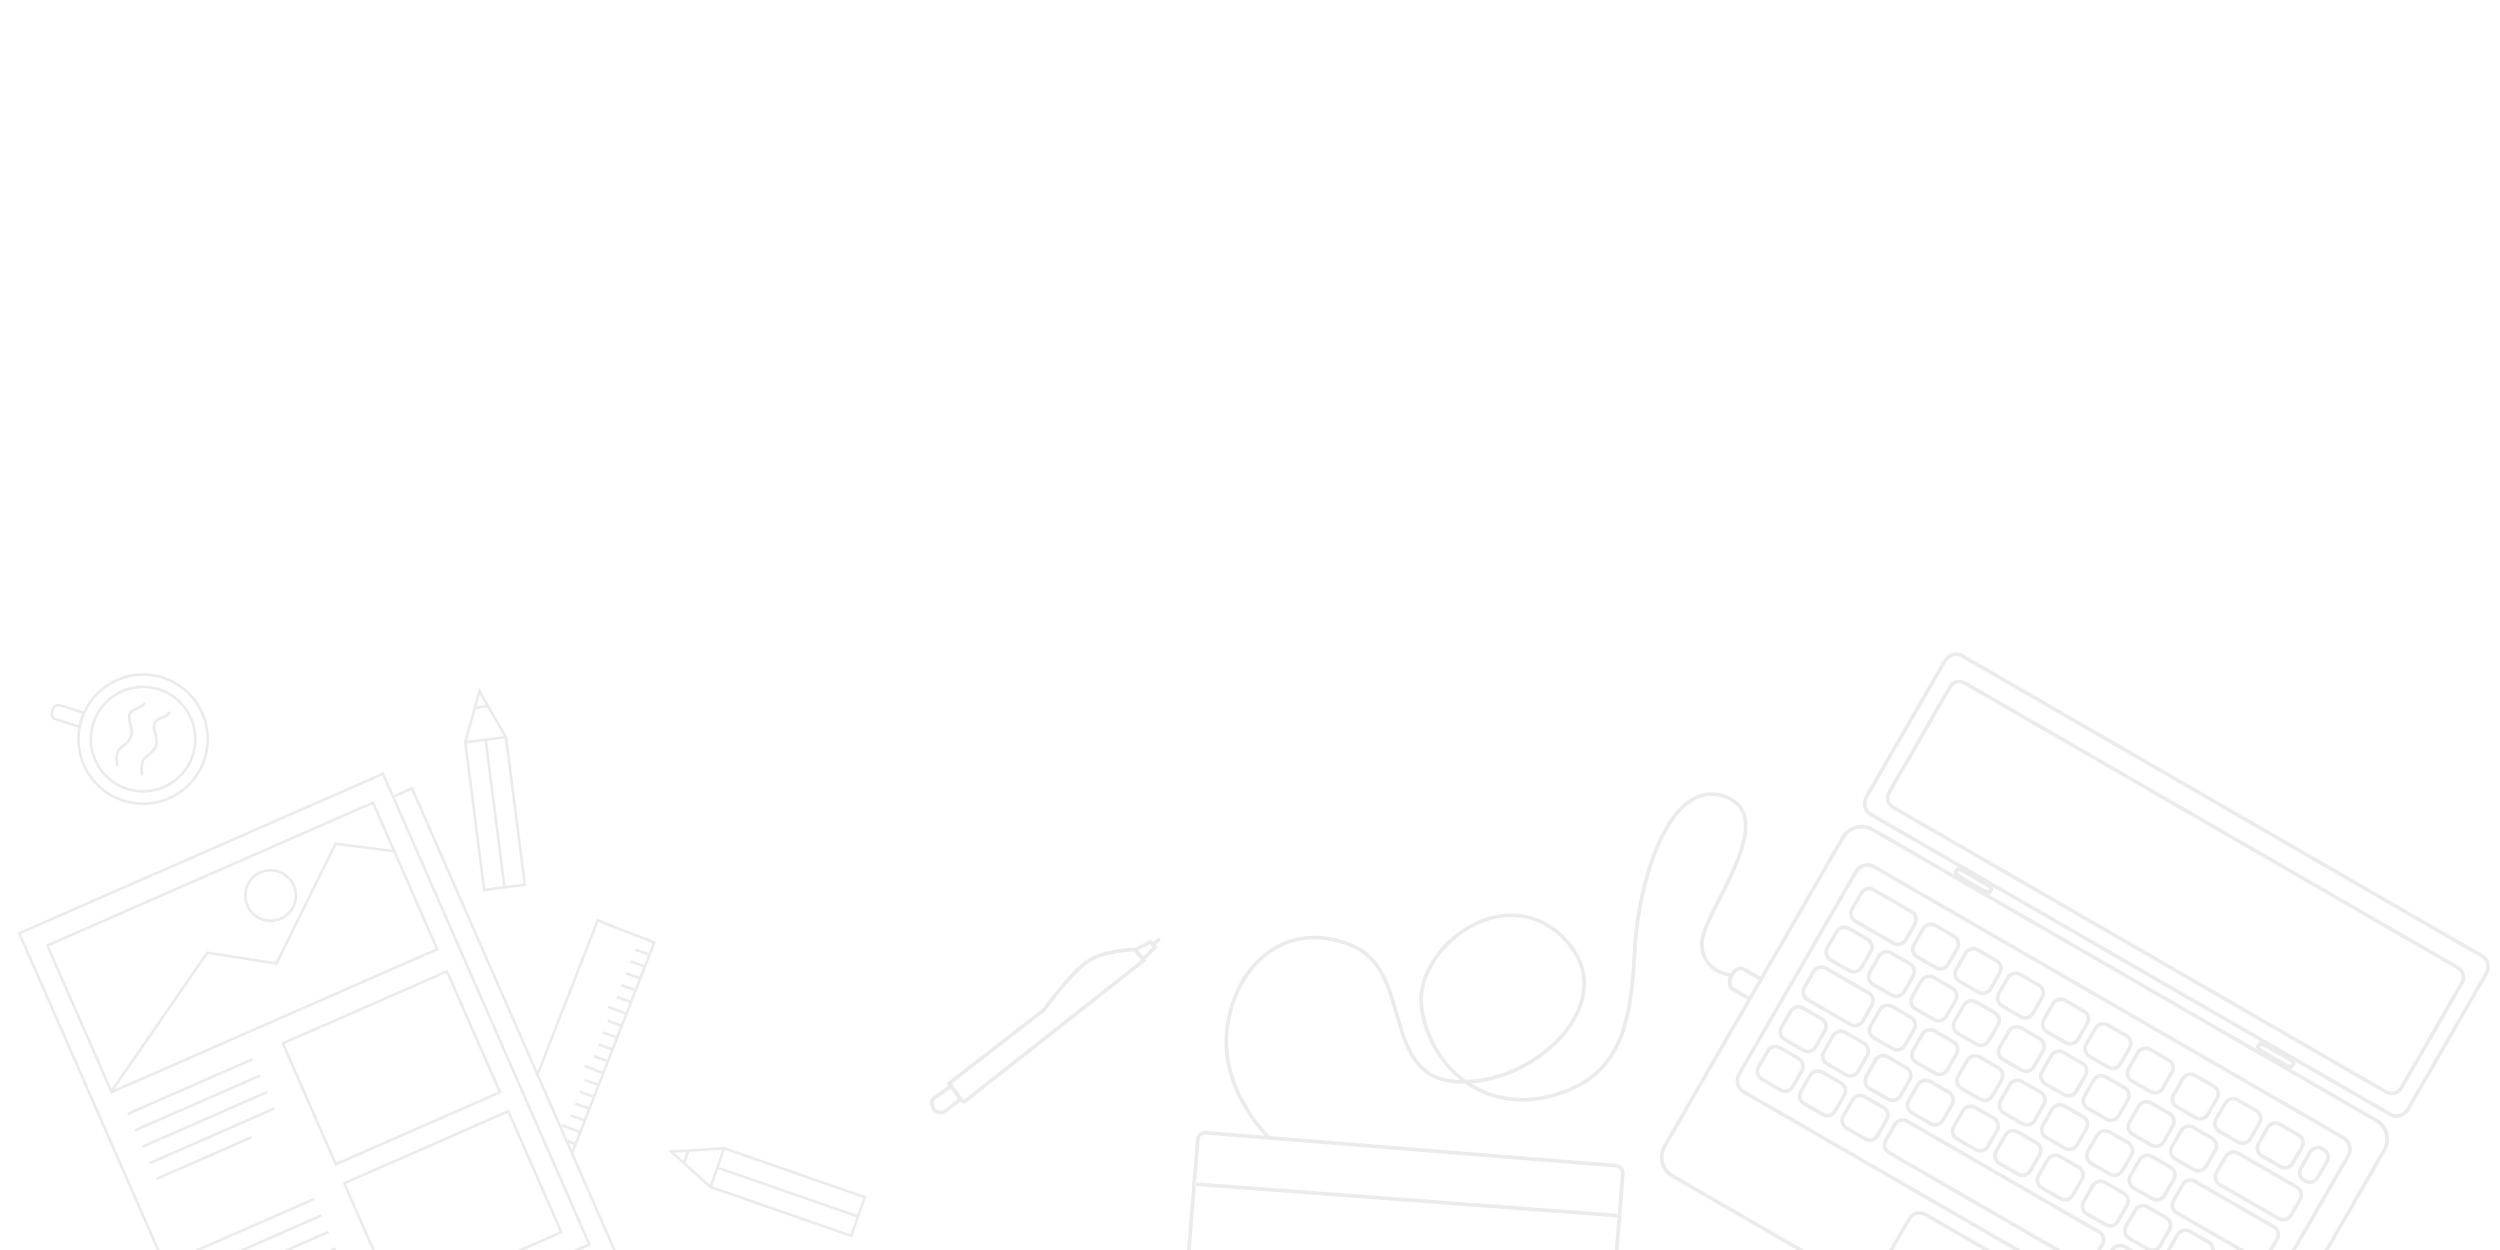<?xml version="1.0" encoding="UTF-8" standalone="no"?>
<!-- Created with Inkscape (http://www.inkscape.org/) -->

<svg
   xmlns:dc="http://purl.org/dc/elements/1.1/"
   xmlns:cc="http://creativecommons.org/ns#"
   xmlns:rdf="http://www.w3.org/1999/02/22-rdf-syntax-ns#"
   xmlns:svg="http://www.w3.org/2000/svg"
   xmlns="http://www.w3.org/2000/svg"
   xmlns:sodipodi="http://sodipodi.sourceforge.net/DTD/sodipodi-0.dtd"
   xmlns:inkscape="http://www.inkscape.org/namespaces/inkscape"
   width="1200"
   height="600"
   viewBox="0 0 1200 600"
   id="svg2"
   version="1.1"
   inkscape:version="0.91 r13725"
   sodipodi:docname="dashboard-img.svg">
  <defs
     id="defs4">
    <symbol
       id="symbol9598">
      <title
         id="title9600">Octoface</title>
      <path
         inkscape:connector-curvature="0"
         id="path9602"
         style="stroke:none"
         d="m 940.812,277.688 c 8.25,-20.219 35.375,-101.75 -8.562,-211.906 0,0 -67.375,-21.312 -219.875,82.906 C 648.5,131.125 579.875,128.5 512,128.5 c -67.906,0 -136.438,2.625 -200.5,20.25 C 159.031,44.469 91.719,65.781 91.719,65.781 47.812,176 74.938,257.469 83.188,277.688 31.5,333.562 0,404.875 0,492.344 0,821.562 213.25,896 510.844,896 808.562,896 1024,821.562 1024,492.344 1024,404.875 992.5,333.562 940.812,277.688 Z M 512,833 c -211.406,0 -382.781,-9.875 -382.781,-214.688 0,-48.938 24.062,-94.595 65.344,-132.312 68.75,-62.969 185.281,-29.688 317.438,-29.688 132.25,0 248.625,-33.281 317.438,29.625 41.312,37.78 65.438,83.312 65.438,132.312 C 894.875,823.125 723.375,833 512,833 Z M 351.156,512.438 c -42.469,0 -76.906,51.062 -76.906,114.188 0,63.126 34.438,114.312 76.906,114.312 42.375,0 76.812,-51.188 76.812,-114.312 0,-63.124 -34.437,-114.188 -76.812,-114.188 z m 321.719,0 C 630.5,512.438 596,563.5 596,626.625 c 0,63.125 34.5,114.312 76.875,114.312 42.375,0 76.812,-51.188 76.812,-114.312 C 749.75,563.5 715.312,512.438 672.875,512.438 Z" />
    </symbol>
    <symbol
       id="symbol9514">
      <title
         id="title9516">Mark Github</title>
      <path
         inkscape:connector-curvature="0"
         id="path9518"
         style="stroke:none"
         d="m 395.5,-205.9 c -281.3,0 -511.7,228.9 -511.7,511.7 0,225.9 147,417.7 349.8,485.8 25.9,5 34.9,-11 34.9,-24.9 0,-12 -1,-53 -1,-95 -104,22.9 -155.8,-20.1 -172.9,-60 -11,-26.9 -24.9,-55 -57,-74.9 -33.9,-21.9 -19.1,-33.9 4,-30.9 28.9,3 58,17.1 78.9,53 43,74.9 116.9,57 149,43 5,-32.9 18.1,-56 32.9,-67.9 C 188.5,521 69.5,477 69.5,281.2 c 0,-56 20.1,-102 53,-137 -5,-13 -22.9,-64.9 5,-135.9 0,0 43,-14 141,53 41,-11 84.9,-17.1 127.9,-17.1 44,0 87,6 127.9,17.1 98,-65.9 141,-53 141,-53 27.9,70.9 10,122.9 5,135.9 32.9,36 53,81.9 53,137 0,196.8 -119.9,239.8 -233.9,252.8 18.1,16.1 34.9,47 34.9,95 0,67.9 -1,123.9 -1,141 0,14 9,29.9 34.9,24.9 C 761,727 908,535 908,309.1 c 0.2,-284.9 -231.2,-515 -512.5,-515 z" />
    </symbol>
    <symbol
       class="Brand-Icons"
       id="twitter">
      <title
         id="title19045">Twitter</title>
      <path
         inkscape:connector-curvature="0"
         id="path19047"
         d="m 1620,1128 q -67,-98 -162,-167 1,-14 1,-42 0,-130 -38,-259.5 Q 1383,530 1305.5,411 1228,292 1121,200.5 1014,109 863,54.5 712,0 540,0 269,0 44,145 q 35,-4 78,-4 225,0 401,138 -105,2 -188,64.5 -83,62.5 -114,159.5 33,-5 61,-5 43,0 85,11 Q 255,532 181.5,620.5 108,709 108,826 l 0,4 q 68,-38 146,-41 -66,44 -105,115 -39,71 -39,154 0,88 44,163 Q 275,1072 448.5,982.5 622,893 820,883 q -8,38 -8,74 0,134 94.5,228.5 94.5,94.5 228.5,94.5 140,0 236,-102 109,21 205,78 -37,-115 -142,-178 93,10 186,50 z"
         transform="matrix(0.05,0,0,-0.05,0,76.8)" />
    </symbol>
    <clipPath
       id="clipPath7814"
       clipPathUnits="userSpaceOnUse">
      <rect
         ry="0"
         rx="0"
         y="-3947.638"
         x="0"
         height="1050"
         width="1680"
         id="rect7816"
         style="opacity:1;fill:#43cff4;fill-opacity:1;stroke:none;stroke-width:10;stroke-miterlimit:4;stroke-dasharray:none;stroke-dashoffset:0;stroke-opacity:1" />
    </clipPath>
    <clipPath
       id="clipPath8362"
       clipPathUnits="userSpaceOnUse">
      <path
         style="opacity:1;fill:#ffffff;fill-opacity:1;stroke:#cccccc;stroke-width:1;stroke-linecap:round;stroke-linejoin:round;stroke-miterlimit:4;stroke-dasharray:none;stroke-dashoffset:0;stroke-opacity:1"
         d="m 315.085,-737.376 1054,0 c 18.836,0 34,15.164 34,34 l 0,404.875 -1122,0 0,-404.875 c 0,-18.836 15.164,-34 34,-34 z"
         id="path8364"
         inkscape:connector-curvature="0"
         sodipodi:nodetypes="sssccss" />
    </clipPath>
  </defs>
  <sodipodi:namedview
     id="base"
     pagecolor="#ffffff"
     bordercolor="#666666"
     borderopacity="1.0"
     inkscape:pageopacity="0.0"
     inkscape:pageshadow="2"
     inkscape:zoom="0.7"
     inkscape:cx="432.54031"
     inkscape:cy="153.71499"
     inkscape:document-units="px"
     inkscape:current-layer="layer1"
     showgrid="false"
     units="px"
     inkscape:window-width="1920"
     inkscape:window-height="1056"
     inkscape:window-x="0"
     inkscape:window-y="24"
     inkscape:window-maximized="1" />
  <g
     inkscape:label="Capa 1"
     inkscape:groupmode="layer"
     id="layer1"
     transform="translate(0,-452.362)">
    <path
       style="color:#000000;font-style:normal;font-variant:normal;font-weight:normal;font-stretch:normal;font-size:medium;line-height:normal;font-family:sans-serif;text-indent:0;text-align:start;text-decoration:none;text-decoration-line:none;text-decoration-style:solid;text-decoration-color:#000000;letter-spacing:normal;word-spacing:normal;text-transform:none;direction:ltr;block-progression:tb;writing-mode:lr-tb;baseline-shift:baseline;text-anchor:start;white-space:normal;clip-rule:nonzero;display:inline;overflow:visible;visibility:visible;opacity:1;isolation:auto;mix-blend-mode:normal;color-interpolation:sRGB;color-interpolation-filters:linearRGB;solid-color:#000000;solid-opacity:1;fill:#a4a4ab;fill-opacity:0.22;fill-rule:evenodd;stroke:none;stroke-width:1px;stroke-linecap:butt;stroke-linejoin:miter;stroke-miterlimit:4;stroke-dasharray:none;stroke-dashoffset:0;stroke-opacity:1;color-rendering:auto;image-rendering:auto;shape-rendering:auto;text-rendering:auto;enable-background:accumulate"
       d="m 938.9,765.507 c -2.453,0.058 -4.9,1.508 -6.297,3.928 l -37.336,64.669 c -2.032,3.52 -1.177,7.938 2.085,9.821 l 42.997,24.826 c -0.089,-0.016 -0.179,-0.04 -0.267,-0.049 -0.179,-0.018 -0.359,-0.025 -0.582,0.028 -0.223,0.052 -0.539,0.201 -0.723,0.52 l -0.849,1.469 c -0.184,0.318 -0.154,0.668 -0.088,0.887 0.066,0.219 0.162,0.372 0.267,0.518 0.032,0.045 0.074,0.086 0.109,0.13 l -38.875,-22.445 c -5.447,-3.145 -12.402,-1.283 -15.547,4.164 l -38.804,67.21 -7.278,-4.292 -0.003,-0.002 c 0,0 -1.117,-0.653 -2.599,-0.542 -1.39,0.103 -3.093,0.967 -4.396,3.228 -1.09,-0.165 -3.608,-0.678 -6.146,-2.137 -3.367,-1.936 -6.701,-5.393 -6.808,-12.155 -0.05,-3.118 2.23,-8.665 5.384,-15.094 3.154,-6.429 7.125,-13.829 10.282,-21.145 3.158,-7.316 5.526,-14.543 5.38,-20.764 -0.146,-6.221 -3.024,-11.48 -9.964,-14.162 -1.729,-0.668 -3.422,-1.093 -5.075,-1.294 -0.62,-0.076 -1.234,-0.121 -1.842,-0.135 -4.258,-0.097 -8.22,1.298 -11.774,3.831 -5.416,3.86 -9.961,10.282 -13.712,18.094 -7.5,15.623 -11.815,36.863 -12.717,54.671 -0.895,17.667 -2.643,32.632 -8.175,44.164 -5.532,11.532 -14.769,19.712 -31.046,24.03 -14.791,3.924 -27.859,1.39 -38.178,-5.053 16.868,-1.262 34.012,-10.451 44.598,-22.864 6.019,-7.057 9.923,-15.183 10.338,-23.524 0.415,-8.342 -2.711,-16.86 -10.534,-24.512 -14.623,-14.303 -33.179,-12.828 -47.312,-4.119 -14.133,8.709 -24.114,24.595 -21.847,39.391 2.064,13.47 8.986,25.706 19.282,33.916 -0.439,-0.014 -0.887,0.042 -1.324,0.016 -9.094,-0.548 -14.727,-3.977 -18.738,-9.066 -4.011,-5.089 -6.348,-11.913 -8.47,-19.144 -2.122,-7.231 -4.03,-14.854 -7.338,-21.521 -3.308,-6.667 -8.073,-12.395 -15.801,-15.625 -15.245,-6.371 -29.307,-4.526 -40.086,2.878 -10.78,7.404 -18.276,20.292 -20.728,35.891 -4.14,26.344 13.003,47.295 18.577,53.313 l -28.151,-2.258 c -2.42,-0.194 -4.554,1.621 -4.748,4.041 l -9.671,120.579 c -0.194,2.42 1.623,4.552 4.043,4.746 l 197.011,15.801 c 2.42,0.194 4.554,-1.621 4.748,-4.041 l 9.671,-120.579 c 0.194,-2.42 -1.623,-4.552 -4.043,-4.746 L 609.604,997.67 c -1.606,-1.566 -24.079,-24.05 -19.49,-53.25 2.388,-15.199 9.677,-27.627 19.981,-34.704 10.303,-7.077 23.621,-8.879 38.399,-2.703 7.283,3.044 11.704,8.351 14.893,14.777 3.189,6.426 5.091,13.954 7.226,21.23 2.135,7.277 4.502,14.316 8.78,19.743 4.279,5.428 10.522,9.166 20.024,9.738 1.233,0.074 2.485,-0.022 3.729,-0.04 11.03,7.768 25.51,11.058 41.81,6.734 16.658,-4.42 26.463,-13.041 32.19,-24.978 5.727,-11.937 7.451,-27.109 8.349,-44.841 0.891,-17.592 5.201,-38.698 12.544,-53.994 3.671,-7.648 8.104,-13.827 13.141,-17.416 5.037,-3.59 10.606,-4.672 17.023,-2.192 6.392,2.471 8.694,6.818 8.829,12.549 0.134,5.731 -2.119,12.8 -5.235,20.019 -3.116,7.219 -7.07,14.593 -10.246,21.067 -3.176,6.474 -5.628,11.964 -5.566,15.904 0.117,7.353 3.953,11.511 7.699,13.665 2.44,1.402 4.846,2.006 6.24,2.261 -0.751,1.974 -0.696,3.511 -0.317,4.587 0.454,1.288 1.395,1.925 1.395,1.925 l 0.021,0.014 7.647,4.37 -40.391,69.958 c -3.145,5.447 -1.279,12.4 4.167,15.545 l 241.713,139.552 c 5.446,3.144 12.4,1.283 15.545,-4.164 l 85.517,-148.117 c 3.145,-5.446 1.281,-12.4 -4.166,-15.545 l -41.648,-24.044 c 0.055,0.008 0.112,0.024 0.166,0.029 0.179,0.018 0.359,0.025 0.582,-0.028 0.223,-0.052 0.539,-0.203 0.723,-0.522 l 0.849,-1.469 c 0.184,-0.318 0.156,-0.666 0.09,-0.885 -0.066,-0.219 -0.162,-0.372 -0.267,-0.518 -0.052,-0.072 -0.118,-0.14 -0.177,-0.21 l 45.772,26.427 c 3.261,1.883 7.513,0.415 9.546,-3.105 l 37.338,-64.671 c 2.032,-3.52 1.177,-7.935 -2.085,-9.818 L 942.15,766.33 c -1.019,-0.588 -2.136,-0.849 -3.251,-0.823 z m 0.002,1.771 c 0.821,-0.022 1.633,0.169 2.362,0.589 l 249.794,144.218 c 2.331,1.346 3.045,4.605 1.435,7.394 l -37.338,64.671 c -1.61,2.789 -4.791,3.801 -7.122,2.455 L 898.238,842.389 c -2.331,-1.346 -3.047,-4.609 -1.436,-7.397 L 934.14,770.321 c 1.107,-1.917 2.956,-2.994 4.762,-3.043 z m -870.088,8.226 c -12.153,-0.047 -23.529,6.972 -28.789,18.26 l -11.041,-3.481 c -0.875,-0.276 -1.781,-0.172 -2.539,0.222 -0.758,0.394 -1.366,1.078 -1.643,1.953 l -0.487,1.542 c -0.552,1.75 0.426,3.629 2.176,4.181 l 11.04,3.483 c -2.731,15.401 6.314,30.822 21.632,35.654 16.658,5.254 34.442,-3.997 39.7,-20.653 5.258,-16.656 -3.994,-34.434 -20.651,-39.688 -3.123,-0.985 -6.286,-1.461 -9.399,-1.473 z m -0.01,1.27 c 2.988,0.013 6.024,0.471 9.024,1.417 16.002,5.047 24.872,22.09 19.821,38.09 -5.05,16 -22.099,24.868 -38.101,19.821 C 43.547,831.056 34.677,814.012 39.727,798.013 43.831,785.013 55.856,776.719 68.803,776.774 Z m 871.419,1.929 c -2.016,0.084 -3.914,1.107 -4.966,2.928 l -29.286,50.724 c -1.683,2.915 -0.511,6.684 2.519,8.433 l 236.257,136.402 c 3.03,1.75 6.88,0.881 8.563,-2.034 l 29.286,-50.724 c 1.683,-2.915 0.511,-6.684 -2.52,-8.433 L 943.819,779.597 c -1.136,-0.656 -2.388,-0.944 -3.597,-0.894 z m 0.085,1.759 c 0.869,-0.032 1.778,0.181 2.625,0.671 L 1179.189,917.533 c 2.259,1.304 3.043,3.978 1.87,6.011 l -29.286,50.724 c -1.174,2.033 -3.88,2.689 -6.139,1.384 L 909.377,839.253 c -2.259,-1.304 -3.044,-3.978 -1.87,-6.011 l 29.286,-50.724 c 0.734,-1.271 2.066,-2.004 3.514,-2.057 z M 68.791,781.435 c -10.959,-0.042 -21.15,6.984 -24.621,17.979 -4.272,13.533 3.245,27.98 16.779,32.249 13.534,4.269 27.986,-3.251 32.258,-16.784 4.272,-13.533 -3.245,-27.98 -16.779,-32.249 -2.538,-0.8 -5.107,-1.186 -7.636,-1.196 z m 161.125,1.048 -7.118,25.618 -0.158,0.021 0.08,0.631 9.132,71.49 20.787,-2.658 -9.211,-72.12 -0.269,0.035 -13.242,-23.015 z m -161.135,0.222 c 2.404,0.01 4.848,0.379 7.262,1.14 12.878,4.062 20.013,17.775 15.949,30.651 -4.064,12.876 -17.781,20.014 -30.658,15.952 -12.878,-4.062 -20.013,-17.775 -15.949,-30.651 3.302,-10.462 12.977,-17.136 23.396,-17.092 z m 161.546,3.05 2.885,5.015 -4.436,0.567 z m -161.373,3.537 c -0.207,0.582 -0.609,1.001 -1.189,1.385 -0.58,0.383 -1.326,0.703 -2.111,1.038 -1.569,0.67 -3.382,1.431 -4.051,3.301 -0.665,1.857 0.025,3.837 0.508,5.767 0.483,1.93 0.807,3.769 -0.078,5.457 -0.937,1.786 -2.178,2.738 -3.386,3.693 -1.208,0.955 -2.428,1.957 -2.892,3.738 -0.873,3.346 -0.075,6.526 -0.075,6.526 l 1.237,-0.307 c 0,0 -0.705,-2.93 0.069,-5.898 0.359,-1.377 1.252,-2.112 2.448,-3.058 1.197,-0.946 2.655,-2.064 3.722,-4.1 1.119,-2.135 0.685,-4.376 0.189,-6.358 -0.496,-1.982 -1.006,-3.745 -0.546,-5.03 0.455,-1.272 1.79,-1.891 3.351,-2.558 0.781,-0.333 1.595,-0.668 2.317,-1.145 0.722,-0.477 1.364,-1.122 1.684,-2.022 z m -41.171,2.114 c 0.267,-0.024 0.543,0.003 0.818,0.09 l 10.703,3.377 -1.724,5.469 -10.705,-3.377 c -1.098,-0.346 -1.691,-1.484 -1.345,-2.582 l 0.485,-1.542 c 0.173,-0.549 0.545,-0.971 1.01,-1.213 0.233,-0.121 0.49,-0.198 0.757,-0.222 z m 206.117,0.56 7.889,13.708 -17.621,2.253 4.238,-15.259 z m -152.979,1.79 c -0.207,0.582 -0.607,1.003 -1.187,1.386 -0.58,0.383 -1.329,0.703 -2.114,1.038 -1.569,0.67 -3.38,1.429 -4.05,3.299 -0.665,1.857 0.026,3.838 0.509,5.768 0.483,1.93 0.803,3.771 -0.081,5.458 -0.937,1.786 -2.174,2.736 -3.382,3.691 -1.208,0.955 -2.429,1.954 -2.894,3.734 -0.873,3.346 -0.073,6.526 -0.073,6.526 l 1.237,-0.303 c 0,0 -0.705,-2.93 0.069,-5.898 0.359,-1.377 1.25,-2.112 2.447,-3.058 1.197,-0.946 2.656,-2.064 3.724,-4.1 1.119,-2.135 0.685,-4.376 0.189,-6.358 -0.496,-1.982 -1.006,-3.744 -0.546,-5.029 0.455,-1.272 1.79,-1.893 3.351,-2.559 0.781,-0.333 1.593,-0.668 2.315,-1.145 0.722,-0.477 1.366,-1.124 1.686,-2.024 z m 161.404,13.133 8.889,69.594 -8.499,1.086 -8.887,-69.594 z m -9.764,1.248 8.893,69.596 -8.499,1.086 -8.889,-69.596 z m -48.383,14.805 -175.767,77.076 0.255,0.582 99.304,226.461 11.35,-4.977 4.978,11.35 173.497,-76.08 -22.59,-51.518 0.064,0.026 39.613,-101.455 -28.355,-11.064 -28.568,73.163 -59.88,-136.551 -9.078,3.982 -4.822,-10.998 z m -0.655,1.677 98.538,224.711 -173.436,76.054 -98.537,-224.711 z m 13.902,7.016 98.691,225.065 -171.165,75.057 -4.465,-10.184 163.253,-71.588 -94.227,-214.879 z m -18.054,5.186 -157.493,69.064 0.255,0.582 31.107,70.937 157.495,-69.062 z m -0.653,1.679 9.529,21.733 -27.536,-3.566 -28.373,57.466 L 99.224,908.972 53.569,974.982 23.555,906.539 Z m 715.18,11.549 c 1.547,0.043 3.111,0.464 4.556,1.298 L 1140.167,990.9 c 4.622,2.668 6.184,8.499 3.516,13.121 l -85.516,148.117 c -2.668,4.622 -8.499,6.184 -13.121,3.516 L 803.332,1016.1 c -4.622,-2.668 -6.186,-8.499 -3.518,-13.121 l 85.517,-148.117 c 1.835,-3.177 5.163,-4.909 8.567,-4.814 z m -732.449,7.997 27.014,3.497 0.081,-0.631 20.511,46.775 -154.142,67.593 44.903,-64.926 33.249,5.179 28.383,-57.487 z m 735.118,8.612 c -2.548,-0.066 -5.053,1.229 -6.417,3.59 l -56.134,97.225 c -1.983,3.434 -0.806,7.833 2.629,9.816 l 225.356,130.108 c 3.434,1.983 7.832,0.802 9.815,-2.632 l 56.134,-97.225 c 1.983,-3.434 0.804,-7.832 -2.631,-9.815 L 899.964,867.619 c -1.073,-0.62 -2.24,-0.932 -3.398,-0.962 z m -0.056,1.764 c 0.871,0.025 1.751,0.264 2.566,0.735 L 1124.431,999.262 c 2.61,1.507 3.487,4.781 1.98,7.39 l -56.134,97.225 c -1.507,2.61 -4.781,3.489 -7.39,1.982 L 837.532,975.753 c -2.61,-1.507 -3.487,-4.784 -1.981,-7.394 l 56.135,-97.225 c 1.036,-1.794 2.907,-2.769 4.824,-2.714 z m -766.803,1.031 c -1.658,0.021 -3.339,0.369 -4.952,1.076 -6.452,2.829 -9.398,10.37 -6.569,16.82 2.829,6.451 10.372,9.395 16.824,6.566 6.452,-2.829 9.396,-10.371 6.567,-16.822 -2.121,-4.838 -6.894,-7.704 -11.87,-7.64 z m 810.388,1.066 c 0.141,0.028 0.286,0.054 0.534,0.14 0.667,0.232 1.61,0.668 2.599,1.239 l 8.953,5.171 c 0.99,0.571 1.838,1.167 2.372,1.629 0.199,0.172 0.296,0.285 0.39,0.393 l -0.411,0.712 c -0.141,-0.028 -0.289,-0.052 -0.537,-0.139 -0.667,-0.232 -1.606,-0.669 -2.596,-1.241 l -8.955,-5.171 c -0.99,-0.571 -1.84,-1.167 -2.374,-1.629 -0.199,-0.172 -0.294,-0.285 -0.388,-0.393 z m -810.366,0.204 c 4.479,-0.061 8.767,2.516 10.681,6.881 2.552,5.82 -0.091,12.592 -5.912,15.145 -5.822,2.553 -12.594,-0.09 -15.146,-5.911 -2.552,-5.82 0.094,-12.59 5.916,-15.143 1.455,-0.638 2.969,-0.952 4.462,-0.972 z m 767.574,7.26 c -1.837,-0.046 -3.644,0.887 -4.625,2.585 l -4.427,7.669 c -1.426,2.471 -0.575,5.645 1.896,7.072 l 18.272,10.549 c 2.471,1.426 5.643,0.577 7.07,-1.894 l 4.429,-7.669 c 1.426,-2.471 0.577,-5.647 -1.894,-7.073 l -18.272,-10.549 c -0.772,-0.446 -1.614,-0.669 -2.448,-0.69 z m 59.043,0.005 129.032,74.496 c -0.089,-0.016 -0.18,-0.04 -0.269,-0.049 -0.179,-0.018 -0.359,-0.025 -0.582,0.028 -0.223,0.052 -0.54,0.201 -0.724,0.52 l -0.847,1.469 c -0.184,0.318 -0.154,0.668 -0.088,0.887 0.066,0.219 0.162,0.372 0.267,0.518 0.032,0.045 0.075,0.086 0.109,0.13 L 954.377,881.587 c 0.055,0.008 0.112,0.024 0.166,0.029 0.179,0.018 0.359,0.025 0.582,-0.028 0.223,-0.052 0.54,-0.201 0.724,-0.52 l 0.849,-1.469 c 0.184,-0.318 0.154,-0.668 0.088,-0.887 -0.066,-0.219 -0.162,-0.373 -0.267,-0.52 -0.051,-0.071 -0.116,-0.136 -0.173,-0.204 z m -59.426,1.764 c 0.652,-0.044 1.327,0.101 1.944,0.457 l 18.272,10.549 c 1.646,0.95 2.194,3.003 1.244,4.649 l -4.429,7.669 c -0.95,1.646 -3,2.194 -4.646,1.244 l -18.272,-10.549 c -1.646,-0.95 -2.196,-3.001 -1.246,-4.647 l 4.427,-7.669 c 0.594,-1.029 1.618,-1.63 2.705,-1.703 z m -171.631,12.78 c 0.488,-0.003 0.977,0.005 1.466,0.024 7.826,0.301 15.704,3.369 22.727,10.239 7.524,7.36 10.394,15.309 10.003,23.155 -0.39,7.846 -4.089,15.628 -9.917,22.462 -10.783,12.644 -28.819,21.818 -45.908,22.268 -0.098,-0.071 -0.207,-0.127 -0.305,-0.199 -10.719,-7.888 -17.944,-20.282 -20.038,-33.95 -2.119,-13.827 7.397,-29.215 21.024,-37.612 6.388,-3.936 13.62,-6.349 20.948,-6.387 z m -438.042,2.462 25.985,10.139 -1.83,4.685 -6.236,-2.23 -0.431,1.199 6.205,2.216 -1.755,4.497 -6.24,-2.228 -0.428,1.197 6.203,2.22 -1.754,4.493 -6.238,-2.23 -0.431,1.199 6.205,2.22 -1.755,4.495 -6.24,-2.23 -0.426,1.197 6.203,2.22 -1.755,4.495 -6.238,-2.232 -0.43,1.203 6.203,2.216 -1.75,4.484 -8.288,-3.233 -0.463,1.187 8.286,3.232 -1.761,4.509 -6.24,-2.232 -0.426,1.201 6.203,2.216 -1.755,4.497 -6.238,-2.23 -0.43,1.199 6.205,2.218 -1.755,4.495 -6.24,-2.228 -0.428,1.197 6.203,2.22 -1.755,4.493 -6.238,-2.23 -0.43,1.199 6.205,2.22 -1.752,4.484 -8.288,-3.235 -0.463,1.185 8.288,3.233 -1.759,4.509 -6.24,-2.23 -0.428,1.201 6.203,2.216 -1.755,4.497 -6.24,-2.232 -0.426,1.201 6.203,2.216 -1.755,4.495 -6.24,-2.23 -0.428,1.201 6.203,2.216 -1.755,4.497 -6.238,-2.23 -0.428,1.199 6.203,2.216 -1.75,4.484 -8.288,-3.233 -0.373,0.955 -10.828,-24.696 0.066,0.026 28.542,-73.098 z m 639.728,0.121 c -1.837,-0.046 -3.644,0.885 -4.625,2.584 l -4.427,7.671 c -1.426,2.471 -0.575,5.645 1.896,7.072 l 8.955,5.169 c 2.471,1.426 5.645,0.577 7.072,-1.894 l 4.427,-7.669 c 1.426,-2.471 0.577,-5.647 -1.894,-7.073 l -8.955,-5.169 c -0.772,-0.446 -1.614,-0.669 -2.448,-0.69 z m -41.55,1.454 c -1.836,-0.046 -3.642,0.887 -4.623,2.585 l -4.427,7.669 c -1.426,2.471 -0.579,5.645 1.892,7.072 l 8.957,5.171 c 2.471,1.426 5.645,0.575 7.072,-1.896 l 4.427,-7.669 c 1.426,-2.471 0.577,-5.643 -1.894,-7.07 l -8.957,-5.171 c -0.772,-0.446 -1.612,-0.67 -2.447,-0.691 z m 41.168,0.315 c 0.652,-0.044 1.327,0.101 1.944,0.457 l 8.955,5.169 c 1.646,0.95 2.194,3.003 1.244,4.649 l -4.427,7.669 c -0.95,1.646 -3.001,2.194 -4.647,1.244 l -8.955,-5.169 c -1.646,-0.95 -2.196,-3.001 -1.246,-4.647 l 4.427,-7.671 c 0.594,-1.029 1.618,-1.628 2.705,-1.702 z m -41.551,1.454 c 0.652,-0.044 1.325,0.101 1.942,0.457 l 8.957,5.171 c 1.646,0.95 2.194,3.001 1.244,4.647 l -4.427,7.669 c -0.95,1.646 -3.001,2.198 -4.647,1.248 l -8.957,-5.171 c -1.646,-0.95 -2.194,-3.003 -1.244,-4.649 l 4.429,-7.669 c 0.594,-1.029 1.617,-1.63 2.703,-1.703 z m 62.289,8.527 c -1.837,-0.046 -3.644,0.887 -4.625,2.585 l -4.427,7.671 c -1.426,2.471 -0.575,5.643 1.896,7.07 l 8.953,5.171 c 2.471,1.426 5.647,0.577 7.073,-1.894 l 4.427,-7.669 c 1.426,-2.471 0.575,-5.647 -1.896,-7.073 l -8.953,-5.169 c -0.772,-0.446 -1.614,-0.67 -2.448,-0.691 z m -41.551,1.457 c -1.836,-0.047 -3.642,0.885 -4.623,2.584 l -4.429,7.669 c -1.426,2.471 -0.575,5.647 1.896,7.073 l 8.955,5.169 c 2.471,1.426 5.643,0.575 7.07,-1.896 l 4.429,-7.669 c 1.426,-2.471 0.577,-5.643 -1.894,-7.07 l -8.955,-5.171 c -0.772,-0.446 -1.614,-0.668 -2.448,-0.69 z m 41.168,0.314 c 0.652,-0.044 1.327,0.101 1.944,0.457 l 8.953,5.169 c 1.646,0.95 2.196,3.003 1.246,4.649 l -4.427,7.669 c -0.95,1.646 -3.003,2.194 -4.649,1.244 l -8.953,-5.169 c -1.646,-0.95 -2.198,-3.001 -1.248,-4.647 l 4.429,-7.671 c 0.594,-1.029 1.618,-1.628 2.705,-1.702 z m -41.549,1.456 c 0.652,-0.044 1.325,0.101 1.942,0.457 l 8.955,5.169 c 1.646,0.95 2.194,3.002 1.244,4.647 l -4.427,7.669 c -0.95,1.646 -3.002,2.196 -4.647,1.246 l -8.955,-5.169 c -1.646,-0.95 -2.196,-3.003 -1.246,-4.649 l 4.429,-7.669 c 0.594,-1.029 1.618,-1.628 2.705,-1.702 z m -30.991,5.561 c -1.836,-0.046 -3.642,0.887 -4.623,2.585 l -4.427,7.669 c -1.426,2.471 -0.578,5.645 1.892,7.072 l 20.521,11.847 c 2.471,1.426 5.647,0.575 7.073,-1.896 l 4.427,-7.668 c 1.426,-2.471 0.575,-5.647 -1.896,-7.073 l -20.521,-11.847 c -0.772,-0.446 -1.612,-0.669 -2.447,-0.69 z m -0.383,1.769 c 0.652,-0.044 1.325,0.101 1.942,0.457 l 20.521,11.847 c 1.646,0.95 2.196,3.003 1.246,4.649 l -4.427,7.668 c -0.95,1.646 -3.003,2.196 -4.649,1.246 l -20.521,-11.847 c -1.646,-0.95 -2.194,-3.001 -1.244,-4.647 l 4.427,-7.669 c 0.594,-1.029 1.619,-1.629 2.705,-1.703 z m -659.147,0.373 -79.961,35.063 0.255,0.584 25.694,58.594 79.961,-35.065 z m 620.362,0.324 c 0.913,-0.068 1.577,0.308 1.579,0.308 l 0.002,0 7.281,4.296 -4.547,7.876 -7.593,-4.339 c -0.003,-0.002 -0.405,-0.233 -0.683,-1.022 -0.279,-0.792 -0.393,-2.142 0.755,-4.403 1.126,-2.216 2.292,-2.647 3.206,-2.715 z m 132.446,0.499 c -1.837,-0.046 -3.644,0.887 -4.625,2.585 l -4.429,7.671 c -1.426,2.471 -0.573,5.643 1.897,7.07 l 8.953,5.171 c 2.471,1.426 5.645,0.577 7.072,-1.894 l 4.429,-7.669 c 1.426,-2.471 0.575,-5.647 -1.896,-7.073 l -8.953,-5.169 c -0.772,-0.446 -1.614,-0.67 -2.448,-0.691 z m -753.463,0.854 24.926,56.844 -77.629,34.041 -24.926,-56.844 z m 711.912,0.603 c -1.836,-0.047 -3.642,0.885 -4.623,2.584 l -4.429,7.669 c -1.426,2.471 -0.575,5.647 1.896,7.073 l 8.953,5.169 c 2.471,1.426 5.647,0.577 7.073,-1.894 l 4.429,-7.671 c 1.426,-2.471 0.573,-5.645 -1.897,-7.072 l -8.953,-5.169 c -0.772,-0.446 -1.614,-0.668 -2.448,-0.69 z m 41.168,0.314 c 0.652,-0.044 1.327,0.101 1.944,0.457 l 8.953,5.169 c 1.646,0.95 2.196,3.003 1.246,4.649 l -4.427,7.669 c -0.95,1.646 -3.003,2.194 -4.649,1.244 l -8.953,-5.169 c -1.646,-0.95 -2.198,-3.001 -1.248,-4.647 l 4.429,-7.671 c 0.594,-1.029 1.618,-1.628 2.705,-1.702 z m -41.551,1.456 c 0.652,-0.044 1.327,0.101 1.944,0.457 l 8.953,5.169 c 1.646,0.95 2.198,3.001 1.248,4.647 l -4.429,7.671 c -0.95,1.646 -3.003,2.194 -4.649,1.244 l -8.953,-5.169 c -1.646,-0.95 -2.196,-3.003 -1.246,-4.649 l 4.427,-7.669 c 0.594,-1.029 1.618,-1.628 2.705,-1.702 z m 63.56,9.26 c -1.837,-0.046 -3.644,0.887 -4.625,2.585 l -4.427,7.671 c -1.426,2.471 -0.575,5.643 1.896,7.07 l 8.953,5.171 c 2.471,1.426 5.647,0.577 7.073,-1.894 l 4.427,-7.669 c 1.426,-2.471 0.575,-5.647 -1.896,-7.073 l -8.953,-5.169 c -0.772,-0.446 -1.614,-0.67 -2.448,-0.691 z m -42.822,0.721 c -1.836,-0.047 -3.644,0.887 -4.625,2.585 l -4.427,7.669 c -1.426,2.471 -0.575,5.647 1.896,7.073 l 8.953,5.169 c 2.471,1.426 5.647,0.575 7.073,-1.896 l 4.427,-7.669 c 1.426,-2.471 0.575,-5.645 -1.896,-7.072 l -8.953,-5.169 c -0.772,-0.446 -1.614,-0.67 -2.448,-0.691 z m 42.439,1.048 c 0.652,-0.044 1.327,0.101 1.944,0.457 l 8.953,5.171 c 1.646,0.95 2.196,3.003 1.246,4.649 l -4.427,7.669 c -0.95,1.646 -3.003,2.194 -4.649,1.244 l -8.953,-5.169 c -1.646,-0.95 -2.198,-3.001 -1.248,-4.647 l 4.429,-7.671 c 0.594,-1.029 1.618,-1.63 2.705,-1.703 z m -42.822,0.723 c 0.652,-0.044 1.327,0.101 1.944,0.457 l 8.953,5.169 c 1.646,0.95 2.198,3.001 1.248,4.647 l -4.429,7.669 c -0.95,1.646 -3.003,2.196 -4.649,1.246 l -8.953,-5.169 c -1.646,-0.95 -2.196,-3.003 -1.246,-4.649 l 4.427,-7.669 c 0.594,-1.029 1.618,-1.628 2.705,-1.702 z m -39.896,0.419 c -1.836,-0.046 -3.642,0.887 -4.623,2.585 l -4.427,7.668 c -1.426,2.471 -0.577,5.647 1.894,7.073 l 8.955,5.171 c 2.471,1.426 5.645,0.573 7.072,-1.897 l 4.427,-7.668 c 1.426,-2.471 0.577,-5.645 -1.894,-7.072 l -8.955,-5.171 c -0.772,-0.446 -1.614,-0.669 -2.448,-0.69 z m -42.821,0.719 c -1.836,-0.046 -3.644,0.889 -4.625,2.587 l -4.427,7.669 c -1.426,2.471 -0.577,5.643 1.894,7.07 l 8.957,5.171 c 2.471,1.426 5.643,0.577 7.07,-1.894 l 4.429,-7.671 c 1.426,-2.471 0.577,-5.645 -1.894,-7.072 l -8.957,-5.171 c -0.772,-0.446 -1.612,-0.669 -2.447,-0.69 z m 42.439,1.05 c 0.652,-0.044 1.325,0.101 1.942,0.457 l 8.955,5.171 c 1.646,0.95 2.194,3.001 1.244,4.647 l -4.427,7.668 c -0.95,1.646 -3.001,2.198 -4.647,1.248 l -8.955,-5.171 c -1.646,-0.95 -2.194,-3.003 -1.244,-4.649 l 4.427,-7.668 c 0.594,-1.029 1.619,-1.629 2.705,-1.703 z m -42.822,0.719 c 0.652,-0.044 1.325,0.101 1.942,0.457 l 8.957,5.171 c 1.646,0.95 2.194,3.001 1.244,4.647 l -4.429,7.671 c -0.95,1.646 -3,2.194 -4.646,1.244 l -8.957,-5.171 c -1.646,-0.95 -2.194,-3 -1.244,-4.646 l 4.427,-7.671 c 0.594,-1.029 1.619,-1.629 2.705,-1.703 z m 146.66,6.352 c -1.837,-0.046 -3.644,0.887 -4.625,2.585 l -4.429,7.671 c -1.426,2.471 -0.573,5.643 1.897,7.07 l 8.953,5.171 c 2.47,1.426 5.645,0.577 7.072,-1.894 l 4.429,-7.669 c 1.426,-2.471 0.575,-5.647 -1.896,-7.073 l -8.953,-5.169 c -0.772,-0.446 -1.614,-0.67 -2.448,-0.691 z m -41.551,1.456 c -1.836,-0.047 -3.642,0.887 -4.623,2.585 l -4.429,7.669 c -1.426,2.471 -0.575,5.647 1.896,7.073 l 8.953,5.169 c 2.471,1.426 5.647,0.575 7.073,-1.896 l 4.429,-7.669 c 1.426,-2.471 0.573,-5.645 -1.897,-7.072 l -8.953,-5.169 c -0.772,-0.446 -1.614,-0.67 -2.448,-0.691 z m 41.168,0.314 c 0.652,-0.044 1.327,0.101 1.944,0.457 l 8.953,5.171 c 1.646,0.95 2.196,3.003 1.246,4.649 l -4.427,7.669 c -0.95,1.646 -3.003,2.194 -4.649,1.244 l -8.953,-5.169 c -1.646,-0.95 -2.198,-3.001 -1.248,-4.647 l 4.429,-7.671 c 0.594,-1.029 1.618,-1.63 2.705,-1.703 z m -82.716,1.142 c -1.837,-0.046 -3.644,0.887 -4.625,2.585 l -4.427,7.668 c -1.426,2.471 -0.575,5.647 1.896,7.073 l 8.953,5.171 c 2.471,1.426 5.645,0.573 7.072,-1.897 l 4.427,-7.668 c 1.426,-2.471 0.577,-5.645 -1.894,-7.072 l -8.953,-5.171 c -0.772,-0.446 -1.614,-0.669 -2.448,-0.69 z m 41.166,0.314 c 0.652,-0.044 1.327,0.103 1.944,0.459 l 8.953,5.169 c 1.646,0.95 2.198,3.001 1.248,4.647 l -4.429,7.669 c -0.95,1.646 -3.003,2.196 -4.649,1.246 l -8.953,-5.169 c -1.646,-0.95 -2.196,-3.003 -1.246,-4.649 l 4.427,-7.669 c 0.594,-1.029 1.618,-1.63 2.705,-1.703 z m -83.988,0.405 c -1.837,-0.046 -3.644,0.887 -4.625,2.585 l -4.427,7.671 c -1.426,2.471 -0.575,5.643 1.896,7.07 l 8.955,5.171 c 2.471,1.426 5.643,0.577 7.07,-1.894 l 4.427,-7.671 c 1.426,-2.471 0.578,-5.645 -1.892,-7.072 l -8.955,-5.169 c -0.772,-0.446 -1.614,-0.67 -2.448,-0.691 z m 42.439,1.05 c 0.652,-0.044 1.327,0.101 1.944,0.457 l 8.953,5.171 c 1.646,0.95 2.194,3.001 1.244,4.647 l -4.427,7.668 c -0.95,1.646 -3.001,2.198 -4.647,1.248 l -8.953,-5.171 c -1.646,-0.95 -2.196,-3.003 -1.246,-4.649 l 4.427,-7.668 c 0.594,-1.029 1.618,-1.63 2.705,-1.703 z m -42.822,0.721 c 0.652,-0.044 1.327,0.101 1.944,0.457 l 8.955,5.169 c 1.646,0.95 2.194,3.001 1.244,4.647 l -4.429,7.671 c -0.95,1.646 -3,2.194 -4.646,1.244 l -8.955,-5.169 c -1.646,-0.95 -2.196,-3.001 -1.246,-4.647 l 4.427,-7.671 c 0.594,-1.029 1.618,-1.628 2.705,-1.702 z m -30.991,5.561 c -1.836,-0.046 -3.642,0.887 -4.623,2.585 l -4.427,7.669 c -1.426,2.471 -0.577,5.645 1.894,7.072 l 8.955,5.171 c 2.471,1.426 5.645,0.575 7.072,-1.896 l 4.429,-7.669 c 1.426,-2.471 0.575,-5.645 -1.896,-7.072 l -8.955,-5.169 c -0.772,-0.446 -1.614,-0.67 -2.448,-0.691 z m 232.75,0.431 c 0.141,0.028 0.287,0.054 0.535,0.14 0.667,0.232 1.608,0.669 2.597,1.241 l 8.953,5.169 c 0.99,0.571 1.84,1.169 2.374,1.631 0.199,0.172 0.294,0.285 0.388,0.393 l -0.411,0.712 c -0.141,-0.028 -0.287,-0.052 -0.535,-0.139 -0.667,-0.232 -1.608,-0.671 -2.597,-1.242 l -8.955,-5.169 c -0.99,-0.571 -1.838,-1.167 -2.372,-1.629 -0.199,-0.172 -0.294,-0.285 -0.388,-0.393 z m -55.099,0.359 c -1.837,-0.046 -3.644,0.887 -4.625,2.585 l -4.429,7.669 c -1.426,2.471 -0.575,5.645 1.896,7.072 l 8.955,5.171 c 2.471,1.426 5.645,0.577 7.072,-1.894 l 4.429,-7.669 c 1.427,-2.471 0.575,-5.647 -1.896,-7.073 l -8.955,-5.169 c -0.772,-0.446 -1.612,-0.67 -2.447,-0.691 z m -178.033,0.979 c 0.652,-0.044 1.327,0.101 1.944,0.457 l 8.955,5.171 c 1.646,0.95 2.196,3.001 1.246,4.647 l -4.429,7.669 c -0.95,1.646 -3.001,2.196 -4.647,1.246 l -8.955,-5.171 c -1.646,-0.95 -2.194,-3.001 -1.244,-4.647 l 4.427,-7.669 c 0.594,-1.029 1.617,-1.63 2.703,-1.703 z m 136.483,0.477 c -1.836,-0.047 -3.644,0.887 -4.625,2.585 l -4.427,7.669 c -1.426,2.471 -0.575,5.647 1.896,7.073 l 8.953,5.169 c 2.471,1.426 5.647,0.575 7.073,-1.896 l 4.427,-7.669 c 1.426,-2.471 0.575,-5.645 -1.896,-7.072 l -8.953,-5.169 c -0.772,-0.446 -1.614,-0.67 -2.448,-0.691 z m 41.168,0.314 c 0.652,-0.044 1.325,0.101 1.942,0.457 l 8.955,5.171 c 1.646,0.95 2.196,3.003 1.246,4.649 l -4.429,7.669 c -0.95,1.646 -3.002,2.194 -4.647,1.244 l -8.955,-5.171 c -1.647,-0.95 -2.196,-3.001 -1.246,-4.647 l 4.427,-7.669 c 0.594,-1.029 1.62,-1.63 2.707,-1.703 z m -41.551,1.456 c 0.652,-0.044 1.327,0.103 1.944,0.459 l 8.953,5.169 c 1.646,0.95 2.198,3.002 1.248,4.647 l -4.429,7.669 c -0.951,1.646 -3.003,2.196 -4.649,1.246 l -8.953,-5.169 c -1.646,-0.95 -2.196,-3.003 -1.246,-4.649 l 4.427,-7.669 c 0.594,-1.029 1.618,-1.63 2.705,-1.703 z m -83.988,0.405 c -1.837,-0.046 -3.644,0.887 -4.625,2.585 l -4.427,7.671 c -1.426,2.471 -0.575,5.643 1.896,7.07 l 8.953,5.171 c 2.471,1.426 5.647,0.577 7.073,-1.894 l 4.427,-7.669 c 1.426,-2.471 0.575,-5.647 -1.896,-7.073 l -8.953,-5.169 c -0.772,-0.446 -1.614,-0.67 -2.448,-0.691 z m 44.094,0.016 c -1.837,-0.046 -3.644,0.887 -4.625,2.585 l -4.427,7.668 c -1.426,2.471 -0.575,5.647 1.896,7.073 l 8.953,5.169 c 2.471,1.426 5.645,0.575 7.072,-1.896 l 4.427,-7.668 c 1.426,-2.471 0.577,-5.645 -1.894,-7.072 l -8.953,-5.171 c -0.772,-0.446 -1.614,-0.669 -2.448,-0.69 z m -44.477,1.755 c 0.652,-0.044 1.327,0.101 1.944,0.457 l 8.953,5.169 c 1.646,0.95 2.196,3.003 1.246,4.649 l -4.427,7.669 c -0.95,1.646 -3.003,2.194 -4.649,1.244 l -8.953,-5.169 c -1.646,-0.95 -2.198,-3.001 -1.248,-4.647 l 4.429,-7.671 c 0.594,-1.029 1.618,-1.628 2.705,-1.702 z m 44.094,0.014 c 0.652,-0.044 1.327,0.101 1.944,0.457 l 8.953,5.171 c 1.646,0.95 2.194,3.001 1.244,4.647 l -4.427,7.668 c -0.95,1.646 -3.002,2.198 -4.647,1.248 l -8.953,-5.171 c -1.646,-0.95 -2.196,-3.003 -1.246,-4.649 l 4.427,-7.668 c 0.594,-1.029 1.618,-1.63 2.705,-1.703 z m -826.74,0.128 -60.005,26.312 0.511,1.166 60.005,-26.312 z m 751.657,5.418 c -1.836,-0.047 -3.644,0.887 -4.625,2.585 l -4.427,7.669 c -1.426,2.471 -0.577,5.647 1.894,7.073 l 8.955,5.169 c 2.471,1.426 5.645,0.575 7.072,-1.896 l 4.427,-7.669 c 1.426,-2.471 0.577,-5.645 -1.894,-7.072 l -8.955,-5.169 c -0.772,-0.446 -1.612,-0.67 -2.447,-0.691 z m 178.921,1.525 c -1.837,-0.046 -3.644,0.887 -4.625,2.585 l -4.429,7.669 c -1.426,2.471 -0.573,5.645 1.897,7.072 l 8.953,5.171 c 2.471,1.426 5.645,0.577 7.072,-1.894 l 4.429,-7.669 c 1.426,-2.471 0.575,-5.647 -1.896,-7.073 l -8.953,-5.171 c -0.772,-0.446 -1.613,-0.669 -2.448,-0.69 z m -179.304,0.246 c 0.652,-0.044 1.325,0.101 1.942,0.457 l 8.955,5.169 c 1.646,0.95 2.196,3.001 1.246,4.647 l -4.429,7.669 c -0.95,1.646 -3.001,2.196 -4.647,1.246 l -8.955,-5.169 c -1.646,-0.95 -2.194,-3.003 -1.244,-4.649 l 4.427,-7.669 c 0.594,-1.029 1.618,-1.628 2.705,-1.702 z m 136.481,0.475 c -1.836,-0.047 -3.644,0.887 -4.625,2.585 l -4.427,7.669 c -1.426,2.471 -0.577,5.647 1.894,7.073 l 8.955,5.169 c 2.47,1.426 5.647,0.575 7.073,-1.896 l 4.427,-7.669 c 1.426,-2.471 0.575,-5.645 -1.896,-7.072 l -8.955,-5.169 c -0.772,-0.446 -1.612,-0.67 -2.447,-0.691 z m -884.291,0.236 -60.005,26.312 0.511,1.166 60.005,-26.312 z m 926.731,0.813 c 0.652,-0.044 1.327,0.101 1.944,0.457 l 8.953,5.171 c 1.646,0.95 2.196,3.003 1.246,4.649 l -4.429,7.669 c -0.95,1.646 -3.001,2.194 -4.647,1.244 l -8.953,-5.171 c -1.646,-0.95 -2.198,-3.001 -1.248,-4.647 l 4.429,-7.669 c 0.594,-1.029 1.618,-1.63 2.705,-1.703 z m -42.822,0.721 c 0.652,-0.044 1.325,0.103 1.942,0.459 l 8.955,5.169 c 1.646,0.95 2.196,3.001 1.246,4.647 l -4.427,7.669 c -0.95,1.646 -3.003,2.196 -4.649,1.246 l -8.955,-5.169 c -1.646,-0.95 -2.196,-3.003 -1.246,-4.649 l 4.429,-7.669 c 0.594,-1.029 1.618,-1.63 2.705,-1.703 z m -83.988,0.405 c -1.837,-0.046 -3.644,0.887 -4.625,2.585 l -4.429,7.671 c -1.426,2.471 -0.573,5.643 1.897,7.07 l 8.953,5.171 c 2.471,1.426 5.645,0.577 7.072,-1.894 l 4.429,-7.669 c 1.426,-2.471 0.575,-5.647 -1.896,-7.073 l -8.953,-5.169 c -0.772,-0.446 -1.614,-0.67 -2.448,-0.691 z m 44.094,0.016 c -1.837,-0.046 -3.644,0.887 -4.625,2.585 l -4.427,7.668 c -1.426,2.471 -0.575,5.647 1.896,7.073 l 8.953,5.169 c 2.471,1.426 5.647,0.577 7.073,-1.894 l 4.427,-7.669 c 1.426,-2.471 0.575,-5.645 -1.896,-7.072 l -8.953,-5.171 c -0.772,-0.446 -1.614,-0.669 -2.448,-0.69 z m -44.477,1.754 c 0.652,-0.044 1.327,0.101 1.944,0.457 l 8.953,5.171 c 1.646,0.95 2.196,3.003 1.246,4.649 l -4.429,7.669 c -0.95,1.646 -3.001,2.194 -4.647,1.244 l -8.953,-5.169 c -1.646,-0.95 -2.198,-3.001 -1.248,-4.647 l 4.429,-7.671 c 0.594,-1.029 1.618,-1.63 2.705,-1.703 z m 44.094,0.016 c 0.652,-0.044 1.327,0.101 1.944,0.457 l 8.953,5.169 c 1.646,0.95 2.196,3.003 1.246,4.649 l -4.427,7.669 c -0.95,1.646 -3.003,2.196 -4.649,1.246 l -8.953,-5.171 c -1.646,-0.95 -2.196,-3.003 -1.246,-4.649 l 4.427,-7.668 c 0.594,-1.029 1.618,-1.63 2.705,-1.703 z m -914.392,3.682 0.284,0.198 -0.166,0.073 -0.118,-0.27 z m 74.224,0.494 -60.005,26.311 0.511,1.166 60.005,-26.311 z m 765.084,1.371 c -1.836,-0.047 -3.644,0.887 -4.625,2.585 l -4.429,7.669 c -1.426,2.471 -0.575,5.647 1.896,7.073 l 8.955,5.169 c 2.471,1.426 5.645,0.575 7.072,-1.896 l 4.429,-7.669 c 1.426,-2.471 0.575,-5.645 -1.896,-7.072 l -8.955,-5.169 c -0.772,-0.446 -1.612,-0.67 -2.447,-0.691 z m 178.921,1.525 c -1.837,-0.046 -3.644,0.887 -4.625,2.585 l -4.429,7.669 c -1.426,2.471 -0.575,5.645 1.896,7.072 l 8.955,5.171 c 2.471,1.426 5.645,0.577 7.072,-1.894 l 4.429,-7.669 c 1.426,-2.471 0.575,-5.647 -1.896,-7.073 l -8.955,-5.171 c -0.772,-0.446 -1.612,-0.669 -2.447,-0.69 z m -179.304,0.244 c 0.652,-0.044 1.325,0.103 1.942,0.459 l 8.955,5.169 c 1.646,0.95 2.196,3.001 1.246,4.647 l -4.427,7.669 c -0.95,1.646 -3.003,2.196 -4.649,1.246 l -8.955,-5.169 c -1.646,-0.95 -2.196,-3.003 -1.246,-4.649 l 4.429,-7.669 c 0.594,-1.029 1.618,-1.63 2.705,-1.703 z m 137.753,1.211 c -1.837,-0.047 -3.644,0.887 -4.625,2.585 l -4.427,7.669 c -1.426,2.471 -0.575,5.645 1.896,7.072 l 8.953,5.171 c 2.471,1.426 5.647,0.575 7.073,-1.896 l 4.427,-7.669 c 1.426,-2.471 0.575,-5.645 -1.896,-7.072 l -8.953,-5.169 c -0.772,-0.446 -1.614,-0.67 -2.448,-0.691 z m 41.168,0.314 c 0.652,-0.044 1.325,0.101 1.942,0.457 l 8.955,5.171 c 1.646,0.95 2.196,3.003 1.246,4.649 l -4.429,7.669 c -0.95,1.646 -3.002,2.194 -4.647,1.244 l -8.955,-5.171 c -1.646,-0.95 -2.196,-3.001 -1.246,-4.647 l 4.429,-7.669 c 0.594,-1.029 1.618,-1.629 2.705,-1.703 z m -82.716,1.142 c -1.837,-0.046 -3.644,0.887 -4.625,2.585 l -4.427,7.668 c -1.426,2.471 -0.577,5.647 1.894,7.073 l 8.955,5.169 c 2.471,1.427 5.647,0.577 7.073,-1.894 l 4.427,-7.669 c 1.426,-2.471 0.575,-5.645 -1.896,-7.072 l -8.955,-5.171 c -0.772,-0.446 -1.612,-0.669 -2.447,-0.69 z m 41.166,0.314 c 0.652,-0.044 1.327,0.103 1.944,0.459 l 8.953,5.169 c 1.646,0.95 2.198,3.001 1.248,4.647 l -4.429,7.669 c -0.95,1.646 -3.003,2.196 -4.649,1.246 l -8.953,-5.169 c -1.646,-0.95 -2.196,-3.003 -1.246,-4.649 l 4.427,-7.669 c 0.594,-1.029 1.618,-1.63 2.705,-1.703 z m -83.988,0.405 c -1.837,-0.046 -3.644,0.887 -4.625,2.585 l -4.427,7.671 c -1.426,2.471 -0.575,5.643 1.896,7.07 l 8.953,5.171 c 2.471,1.426 5.645,0.577 7.072,-1.894 l 4.429,-7.669 c 1.426,-2.471 0.575,-5.647 -1.896,-7.073 l -8.953,-5.169 c -0.772,-0.446 -1.614,-0.67 -2.448,-0.691 z m 42.439,1.05 c 0.652,-0.044 1.325,0.101 1.942,0.457 l 8.955,5.169 c 1.646,0.95 2.196,3.003 1.246,4.649 l -4.427,7.669 c -0.95,1.646 -3.003,2.196 -4.649,1.246 l -8.955,-5.171 c -1.646,-0.95 -2.196,-3.003 -1.246,-4.649 l 4.427,-7.668 c 0.594,-1.029 1.62,-1.63 2.707,-1.703 z m -857.059,0.324 -60.003,26.312 0.511,1.166 60.003,-26.312 z m 814.237,0.395 c 0.652,-0.044 1.327,0.101 1.944,0.457 l 8.953,5.171 c 1.646,0.95 2.196,3.003 1.246,4.649 l -4.427,7.669 c -0.95,1.646 -3.003,2.194 -4.649,1.244 l -8.953,-5.169 c -1.646,-0.95 -2.198,-3.001 -1.248,-4.647 l 4.429,-7.671 c 0.594,-1.029 1.618,-1.63 2.705,-1.703 z m -701.377,0.698 -79.961,35.063 0.255,0.584 25.694,58.591 79.961,-35.063 z m -0.655,1.677 24.926,56.842 -77.629,34.041 -24.926,-56.842 z m 669.769,2.452 c -1.837,-0.047 -3.642,0.887 -4.623,2.585 l -4.429,7.669 c -1.426,2.471 -0.575,5.647 1.896,7.073 l 92.165,53.21 c 2.471,1.427 5.647,0.575 7.073,-1.896 l 4.427,-7.669 c 1.426,-2.471 0.575,-5.645 -1.896,-7.072 l -92.165,-53.21 c -0.772,-0.446 -1.614,-0.67 -2.448,-0.691 z m 178.922,1.525 c -1.836,-0.046 -3.644,0.889 -4.625,2.587 l -4.427,7.669 c -1.426,2.471 -0.577,5.643 1.894,7.07 l 8.957,5.171 c 2.471,1.426 5.643,0.577 7.07,-1.894 l 4.427,-7.669 c 1.426,-2.471 0.579,-5.647 -1.892,-7.073 l -8.957,-5.171 c -0.772,-0.446 -1.612,-0.669 -2.447,-0.69 z m -179.305,0.244 c 0.652,-0.044 1.327,0.103 1.944,0.459 l 92.165,53.21 c 1.646,0.95 2.196,3.002 1.246,4.647 l -4.427,7.669 c -0.95,1.646 -3.003,2.196 -4.649,1.246 l -92.165,-53.211 c -1.646,-0.95 -2.196,-3.003 -1.246,-4.649 l 4.429,-7.669 c 0.594,-1.029 1.617,-1.63 2.703,-1.703 z m 137.755,1.211 c -1.836,-0.047 -3.644,0.887 -4.625,2.585 l -4.427,7.669 c -1.426,2.47 -0.577,5.645 1.894,7.072 l 8.955,5.171 c 2.471,1.426 5.647,0.575 7.073,-1.896 l 4.427,-7.669 c 1.426,-2.471 0.575,-5.645 -1.896,-7.072 l -8.955,-5.169 c -0.772,-0.446 -1.612,-0.67 -2.447,-0.691 z m 41.168,0.314 c 0.652,-0.044 1.325,0.101 1.942,0.457 l 8.957,5.171 c 1.646,0.95 2.194,3.003 1.244,4.649 l -4.429,7.669 c -0.95,1.646 -3,2.194 -4.646,1.244 l -8.957,-5.171 c -1.646,-0.95 -2.194,-3 -1.244,-4.646 l 4.427,-7.669 c 0.594,-1.029 1.619,-1.631 2.705,-1.705 z m -822.367,0.717 8.054,3.143 -1.757,4.502 -3.514,-1.298 z m 780.816,0.738 c 0.652,-0.044 1.325,0.101 1.942,0.457 l 8.955,5.171 c 1.646,0.95 2.196,3.002 1.246,4.647 l -4.427,7.669 c -0.95,1.646 -3.003,2.196 -4.649,1.246 l -8.955,-5.169 c -1.646,-0.95 -2.194,-3.003 -1.244,-4.649 l 4.427,-7.669 c 0.594,-1.029 1.618,-1.63 2.705,-1.703 z m -83.988,0.405 c -1.837,-0.046 -3.644,0.887 -4.625,2.585 l -4.429,7.669 c -1.426,2.471 -0.575,5.645 1.896,7.072 l 8.955,5.171 c 2.471,1.426 5.645,0.577 7.072,-1.894 l 4.429,-7.669 c 1.426,-2.471 0.575,-5.647 -1.896,-7.073 l -8.953,-5.169 c -0.772,-0.446 -1.614,-0.67 -2.448,-0.691 z m 44.094,0.016 c -1.837,-0.046 -3.644,0.887 -4.625,2.585 l -4.427,7.668 c -1.426,2.47 -0.575,5.647 1.896,7.073 l 8.953,5.169 c 2.47,1.426 5.647,0.577 7.073,-1.894 l 4.427,-7.669 c 1.426,-2.471 0.575,-5.645 -1.896,-7.072 l -8.953,-5.171 c -0.772,-0.446 -1.613,-0.669 -2.448,-0.69 z m -44.477,1.754 c 0.652,-0.044 1.327,0.101 1.944,0.457 l 8.953,5.171 c 1.645,0.95 2.196,3.003 1.246,4.649 l -4.429,7.669 c -0.95,1.646 -3.002,2.194 -4.647,1.244 l -8.955,-5.171 c -1.646,-0.95 -2.196,-3.001 -1.246,-4.647 l 4.429,-7.669 c 0.594,-1.029 1.618,-1.63 2.705,-1.703 z m 44.094,0.016 c 0.652,-0.044 1.327,0.101 1.944,0.457 l 8.953,5.169 c 1.646,0.95 2.196,3.003 1.246,4.649 l -4.427,7.669 c -0.95,1.646 -3.003,2.196 -4.649,1.246 l -8.953,-5.171 c -1.646,-0.95 -2.196,-3.003 -1.246,-4.649 l 4.427,-7.668 c 0.594,-1.029 1.618,-1.63 2.705,-1.703 z m -431.504,0.957 197.011,15.801 c 1.47,0.118 2.533,1.365 2.416,2.835 l -9.671,120.579 c -0.118,1.47 -1.368,2.532 -2.838,2.414 l -197.009,-15.801 c -1.47,-0.118 -2.533,-1.365 -2.416,-2.835 l 7.886,-98.329 -0.445,-0.033 0.128,-1.769 0.459,0.035 1.643,-20.483 c 0.118,-1.47 1.366,-2.532 2.837,-2.414 z m -4.479,22.897 -0.142,1.767 202.261,15.098 0.128,-1.771 z m -453.723,-22.207 -45.681,20.033 0.511,1.166 45.681,-20.033 z m 152.662,3.395 2.338,0.865 -0.922,2.362 z m 283.025,-98.716 -2.643,2.234 -1.057,-1.244 -7.539,3.92 -0.255,0 c 0,0 -13.529,0.14 -22.171,5.278 -4.39,2.61 -9.786,8.572 -14.205,13.919 -4.367,5.285 -7.626,9.849 -7.704,9.958 l -46.33,35.883 0.56,0.704 c 0,0 0.364,0.464 0.416,0.528 -0.601,0.424 -1.517,1.07 -3.122,2.216 -1.031,0.736 -2.089,1.496 -2.949,2.124 -0.86,0.628 -1.478,1.083 -1.795,1.36 -0.755,0.661 -0.985,1.681 -0.918,2.76 0.067,1.079 0.456,2.275 1.206,3.431 0.889,1.37 2.42,1.741 3.587,1.797 1.167,0.056 2.13,-0.185 2.13,-0.185 l 0.185,-0.047 7.506,-5.857 c 0.05,0.078 0.157,0.238 0.152,0.229 l 0.184,0.366 0.395,0.099 1.319,0.329 87.332,-68.731 -0.509,-0.586 5.758,-5.701 -1.024,-1.204 2.637,-2.228 -1.145,-1.355 z m 556.585,100.014 c -1.837,-0.046 -3.644,0.887 -4.625,2.585 l -4.427,7.669 c -1.426,2.47 -0.575,5.645 1.896,7.072 l 0.6,0.346 c 2.471,1.426 5.645,0.577 7.072,-1.894 l 4.429,-7.669 c 1.427,-2.471 0.575,-5.647 -1.896,-7.073 l -0.6,-0.346 c -0.772,-0.446 -1.613,-0.669 -2.448,-0.69 z m -0.383,1.769 c 0.652,-0.044 1.327,0.101 1.944,0.458 l 0.6,0.346 c 1.646,0.95 2.196,3.003 1.246,4.649 l -4.427,7.669 c -0.951,1.646 -3.003,2.194 -4.649,1.244 l -0.6,-0.346 c -1.646,-0.95 -2.198,-3.002 -1.248,-4.647 l 4.429,-7.669 c 0.594,-1.029 1.618,-1.629 2.705,-1.703 z m -40.09,0.308 c -1.837,-0.047 -3.642,0.885 -4.623,2.584 l -4.429,7.669 c -1.426,2.471 -0.575,5.647 1.896,7.073 l 28.23,16.299 c 2.471,1.426 5.645,0.575 7.072,-1.896 l 4.429,-7.669 c 1.426,-2.471 0.575,-5.643 -1.896,-7.07 l -28.231,-16.3 c -0.772,-0.446 -1.614,-0.668 -2.448,-0.69 z m -520.247,-98.875 1.249,1.468 -4.507,4.462 -2.539,-2.918 z m 434.798,100.426 c -1.837,-0.046 -3.644,0.887 -4.625,2.585 l -4.429,7.669 c -1.426,2.471 -0.575,5.645 1.896,7.072 l 8.955,5.171 c 2.471,1.426 5.645,0.577 7.072,-1.894 l 4.429,-7.669 c 1.426,-2.471 0.575,-5.647 -1.896,-7.073 l -8.955,-5.171 c -0.772,-0.446 -1.612,-0.668 -2.447,-0.69 z m 44.094,0.016 c -1.837,-0.046 -3.644,0.887 -4.625,2.585 l -4.427,7.668 c -1.426,2.47 -0.577,5.647 1.894,7.073 l 8.955,5.169 c 2.47,1.426 5.647,0.577 7.073,-1.894 l 4.427,-7.669 c 1.426,-2.471 0.575,-5.645 -1.896,-7.072 l -8.955,-5.171 c -0.772,-0.446 -1.612,-0.669 -2.447,-0.69 z m 40.972,0.203 c 0.652,-0.044 1.327,0.101 1.944,0.458 l 28.23,16.299 c 1.646,0.95 2.196,3.001 1.246,4.647 l -4.429,7.669 c -0.95,1.646 -3.002,2.196 -4.647,1.246 l -28.23,-16.299 c -1.646,-0.95 -2.196,-3.003 -1.246,-4.649 l 4.429,-7.669 c 0.594,-1.029 1.617,-1.628 2.703,-1.702 z m -85.449,1.551 c 0.652,-0.044 1.325,0.101 1.942,0.457 l 8.955,5.171 c 1.646,0.95 2.196,3.003 1.246,4.649 l -4.429,7.669 c -0.95,1.646 -3.001,2.194 -4.647,1.244 l -8.955,-5.171 c -1.646,-0.95 -2.196,-3.001 -1.246,-4.647 l 4.427,-7.669 c 0.594,-1.029 1.62,-1.629 2.707,-1.703 z m 44.094,0.016 c 0.652,-0.044 1.325,0.101 1.942,0.457 l 8.955,5.169 c 1.646,0.95 2.196,3.003 1.246,4.649 l -4.427,7.669 c -0.95,1.646 -3.003,2.194 -4.649,1.244 l -8.955,-5.169 c -1.646,-0.95 -2.196,-3.003 -1.246,-4.649 l 4.427,-7.668 c 0.594,-1.029 1.62,-1.629 2.707,-1.703 z m -486.225,-98.702 3.571,4.109 -85.184,67.04 -0.142,-0.035 c -0.075,-0.113 -0.126,-0.211 -0.23,-0.359 -0.216,-0.305 -0.493,-0.682 -0.811,-1.106 -0.636,-0.848 -1.436,-1.885 -2.221,-2.895 -0.242,-0.311 -0.265,-0.336 -0.475,-0.605 l -1.899,-2.74 44.945,-34.81 0.074,-0.107 c 0,0 3.345,-4.681 7.72,-9.976 4.375,-5.294 9.845,-11.207 13.744,-13.526 7.738,-4.601 20.263,-4.973 20.908,-4.99 z m 507.308,108.884 c -1.837,-0.046 -3.644,0.887 -4.625,2.585 l -4.427,7.668 c -1.427,2.471 -0.577,5.647 1.894,7.073 l 37.87,21.864 c 2.471,1.426 5.645,0.573 7.072,-1.897 l 4.427,-7.668 c 1.426,-2.47 0.577,-5.645 -1.894,-7.071 l -37.87,-21.864 c -0.772,-0.446 -1.612,-0.669 -2.447,-0.69 z m -43.167,0.52 c -1.837,-0.046 -3.644,0.887 -4.625,2.585 l -4.429,7.669 c -1.426,2.471 -0.575,5.645 1.896,7.072 l 8.955,5.171 c 2.471,1.426 5.645,0.577 7.072,-1.894 l 4.429,-7.669 c 1.426,-2.471 0.575,-5.647 -1.896,-7.073 l -8.953,-5.171 c -0.772,-0.446 -1.614,-0.669 -2.449,-0.69 z m 42.784,1.249 c 0.652,-0.044 1.325,0.101 1.942,0.457 l 37.87,21.864 c 1.646,0.95 2.194,3.002 1.244,4.647 l -4.427,7.668 c -0.95,1.646 -3.002,2.198 -4.647,1.248 l -37.87,-21.864 c -1.646,-0.95 -2.196,-3.003 -1.246,-4.649 l 4.427,-7.668 c 0.594,-1.029 1.62,-1.629 2.707,-1.703 z m -43.167,0.52 c 0.652,-0.044 1.327,0.101 1.944,0.458 l 8.953,5.171 c 1.646,0.95 2.196,3.003 1.246,4.649 l -4.429,7.669 c -0.95,1.646 -3.002,2.194 -4.647,1.244 l -8.955,-5.171 c -1.646,-0.95 -2.196,-3.002 -1.246,-4.647 l 4.429,-7.669 c 0.594,-1.029 1.618,-1.63 2.705,-1.703 z m -857.522,7.063 -60.003,26.312 0.511,1.166 60.003,-26.312 z m 878.26,2.92 c -1.837,-0.046 -3.644,0.887 -4.625,2.585 l -4.429,7.669 c -1.426,2.471 -0.575,5.645 1.896,7.072 l 8.955,5.171 c 2.471,1.427 5.645,0.577 7.072,-1.894 l 4.429,-7.669 c 1.426,-2.47 0.575,-5.647 -1.896,-7.073 l -8.955,-5.171 c -0.772,-0.446 -1.612,-0.669 -2.447,-0.69 z m -0.383,1.769 c 0.652,-0.044 1.325,0.101 1.942,0.457 l 8.955,5.171 c 1.646,0.95 2.196,3.003 1.246,4.649 l -4.429,7.669 c -0.95,1.646 -3.001,2.194 -4.647,1.244 l -8.955,-5.171 c -1.646,-0.95 -2.196,-3.002 -1.246,-4.647 l 4.427,-7.669 c 0.594,-1.029 1.62,-1.629 2.707,-1.703 z m -106.813,1.702 c -2.363,-0.06 -4.687,1.139 -5.95,3.327 l -12.064,20.896 c -1.837,3.183 -0.743,7.261 2.44,9.099 l 43.613,25.179 c 3.183,1.837 7.261,0.745 9.099,-2.438 l 12.064,-20.894 c 1.837,-3.183 0.745,-7.263 -2.438,-9.101 l -43.611,-25.179 c -0.995,-0.574 -2.078,-0.862 -3.152,-0.889 z m -767.599,1.511 -60.005,26.312 0.511,1.166 60.005,-26.312 z m 767.543,0.251 c 0.787,0.023 1.583,0.238 2.32,0.664 l 43.611,25.179 c 2.358,1.361 3.15,4.319 1.788,6.676 l -12.064,20.894 c -1.361,2.358 -4.317,3.15 -6.675,1.788 l -43.613,-25.177 c -2.358,-1.361 -3.151,-4.319 -1.79,-6.676 l 12.064,-20.896 c 0.936,-1.621 2.626,-2.502 4.358,-2.452 z m 127.606,6.519 c -1.836,-0.046 -3.644,0.889 -4.625,2.587 l -4.427,7.669 c -1.426,2.47 -0.577,5.643 1.894,7.07 l 8.955,5.171 c 2.47,1.426 5.645,0.577 7.072,-1.894 l 4.427,-7.671 c 1.426,-2.47 0.577,-5.645 -1.894,-7.072 l -8.955,-5.171 c -0.772,-0.446 -1.612,-0.669 -2.447,-0.69 z m -701.926,-39.25 -0.088,0.255 -26.508,1.605 19.766,17.778 -0.054,0.152 0.601,0.208 68.081,23.668 6.884,-19.788 z m -189.759,40.38 -60.005,26.311 0.511,1.166 60.005,-26.311 z m 891.302,0.639 c 0.652,-0.044 1.325,0.101 1.942,0.458 l 8.955,5.171 c 1.646,0.95 2.196,3.002 1.246,4.647 l -4.429,7.671 c -0.95,1.646 -3.002,2.194 -4.647,1.244 l -8.955,-5.171 c -1.646,-0.95 -2.195,-3 -1.244,-4.646 l 4.427,-7.669 c 0.593,-1.029 1.619,-1.631 2.705,-1.705 z m -702.084,-39.463 -5.836,16.777 -11.773,-10.591 1.818,-5.231 z m 1.326,0.064 66.277,23.041 -2.816,8.092 -66.276,-23.041 z m -18.492,0.974 -1.469,4.223 -4.306,-3.873 z m 688.26,43.987 c -1.837,-0.047 -3.642,0.885 -4.623,2.583 l -4.429,7.671 c -1.426,2.47 -0.575,5.645 1.896,7.072 l 8.953,5.171 c 2.471,1.426 5.647,0.575 7.073,-1.896 l 4.429,-7.669 c 1.426,-2.47 0.573,-5.645 -1.897,-7.072 l -8.953,-5.169 c -0.772,-0.446 -1.614,-0.67 -2.448,-0.691 z m -856.848,1.696 -60.005,26.312 0.511,1.166 60.005,-26.312 z m 856.465,0.073 c 0.652,-0.044 1.327,0.101 1.944,0.458 l 8.953,5.171 c 1.646,0.95 2.198,3.002 1.248,4.647 l -4.429,7.669 c -0.95,1.646 -3.003,2.196 -4.649,1.246 l -8.953,-5.169 c -1.646,-0.95 -2.196,-3.003 -1.246,-4.649 l 4.427,-7.671 c 0.594,-1.029 1.618,-1.628 2.705,-1.702 z m -672.618,-37.434 66.277,23.037 -2.816,8.092 -66.276,-23.041 z m 724.728,40.085 c -1.836,-0.046 -3.643,0.887 -4.623,2.585 l -4.427,7.671 c -1.426,2.47 -0.577,5.643 1.894,7.07 l 8.955,5.171 c 2.471,1.426 5.645,0.577 7.072,-1.894 l 4.427,-7.671 c 1.426,-2.471 0.577,-5.645 -1.894,-7.072 l -8.955,-5.171 c -0.772,-0.446 -1.614,-0.669 -2.448,-0.69 z m -0.383,1.769 c 0.652,-0.044 1.327,0.101 1.944,0.457 l 8.955,5.171 c 1.646,0.95 2.195,3.002 1.244,4.647 l -4.427,7.671 c -0.95,1.646 -3.001,2.194 -4.647,1.244 l -8.955,-5.171 c -1.646,-0.95 -2.196,-3 -1.246,-4.646 l 4.429,-7.671 c 0.594,-1.029 1.617,-1.629 2.703,-1.703 z m -30.989,5.562 c -1.836,-0.046 -3.643,0.887 -4.623,2.585 l -4.427,7.669 c -1.426,2.47 -0.577,5.645 1.894,7.072 l 8.953,5.171 c 2.47,1.426 5.647,0.575 7.073,-1.896 l 4.427,-7.669 c 1.426,-2.47 0.575,-5.645 -1.896,-7.072 l -8.953,-5.169 c -0.772,-0.446 -1.614,-0.67 -2.448,-0.691 z m -0.383,1.769 c 0.651,-0.044 1.327,0.101 1.944,0.457 l 8.953,5.171 c 1.646,0.95 2.198,3.002 1.248,4.647 l -4.429,7.669 c -0.95,1.646 -3.003,2.196 -4.649,1.246 l -8.953,-5.171 c -1.646,-0.95 -2.194,-3.002 -1.244,-4.647 l 4.427,-7.669 c 0.594,-1.029 1.617,-1.63 2.703,-1.703 z m -887.84,1.986 -45.681,20.033 0.511,1.166 45.681,-20.033 z m 908.578,7.997 c -1.836,-0.047 -3.643,0.887 -4.623,2.585 l -4.427,7.669 c -1.426,2.471 -0.578,5.645 1.892,7.072 l 8.957,5.171 c 2.471,1.426 5.645,0.575 7.072,-1.896 l 4.427,-7.669 c 1.426,-2.471 0.577,-5.645 -1.894,-7.072 l -8.957,-5.169 c -0.772,-0.446 -1.612,-0.67 -2.447,-0.691 z m -0.383,1.769 c 0.652,-0.044 1.325,0.101 1.942,0.457 l 8.957,5.171 c 1.646,0.95 2.194,3.002 1.244,4.647 l -4.427,7.669 c -0.95,1.646 -3.001,2.196 -4.647,1.246 l -8.957,-5.171 c -1.646,-0.95 -2.194,-3.002 -1.244,-4.647 l 4.429,-7.669 c 0.594,-1.029 1.617,-1.63 2.703,-1.703 z m -601.785,-99.657 c 0.388,0.492 0.536,0.68 1.052,1.339 l 2.467,3.561 -7.045,5.496 c -0.116,0.026 -0.678,0.161 -1.478,0.123 -0.877,-0.042 -1.728,-0.287 -2.183,-0.989 -0.595,-0.917 -0.878,-1.849 -0.924,-2.577 -0.045,-0.727 0.175,-1.19 0.315,-1.313 0.131,-0.115 0.822,-0.642 1.674,-1.263 0.852,-0.622 1.906,-1.38 2.934,-2.114 1.638,-1.17 2.645,-1.88 3.188,-2.263 z"
       id="path26539"
       inkscape:connector-curvature="0"
       sodipodi:nodetypes="ccccccccccccsscccscssssssccssssscsssssccsssssscsscccssccssssssscssssssssssscscccsscsscccscccccscsssccscssssssccscccccccsssscsssscccscsccscccccscccsccccssssssccccccccccssssssccccccscccsccccssscccccccccccccccccccccccscssccccsssccccccccccccccccccccccccccccccccccccccccccccccccccccccccccssssscsscccccccccccssscscssccssscsscccccssssccccccccccccccsssscscccssccsscccccccccccccscccccccsscccscccccsssccsscccccccccccccccccccccccccccccccccccccccccccccccccccccccccccccccccccccccccccccccccccccccccccccccccccccccccccccccccccccccccsccccccccscccccccsccccccccccccccccccccccccccccccccccccccccccccssccccsccccccccccccsccccssccscccccscccccccccsccccccccccccscscccccccsscccccscsccccccccccccsccccccccssccccssccscccccccccccccssccccccccccccccccccscccccccccccccccccsccccccccccscccscccccccccccccccccccccccsccssccccsccccccccccccccsccccccccccccccccccccccccccccscccccccssccccccccccccccccccccscccccccsscccccccccccccccccssccccccccccccccccsccccccccsccccccccccccccccccccsccccccccscccccccccccccccccccccccccccsccccsccccccccccccccccccssccccccccccccccccccccccsccccccccsccccccccccccccccccccsccccccscscccccccccccscccccccccssccsccccccccccccccccccccccccccccccccccccsccccccccccccccccscccsccsccccccccsccccccccccsccccccccsccccccscccccccccccccccccccccccccccccccccccccccccccccccccccccccsccccssccscccccccccccccccccccccccccccscccccccsscccccccccccccccccccccccccccccccccccccccscccscccccccccccccccccccccccccccscccccccccccccccccccccccccccccccccccccccssccccscscccccccccccccccccccccccccccccccccccccccccccccccccccccccccccccccsscscscccccccsccccccccsccccccccsccccccccccccccccccscccccccccccccccccccccsccccccccccccccccccccccccccccccccccccccccccccsccccccccccccccccccccccccccccccccccccccscccccccccccccsccccc" />
  </g>
</svg>
